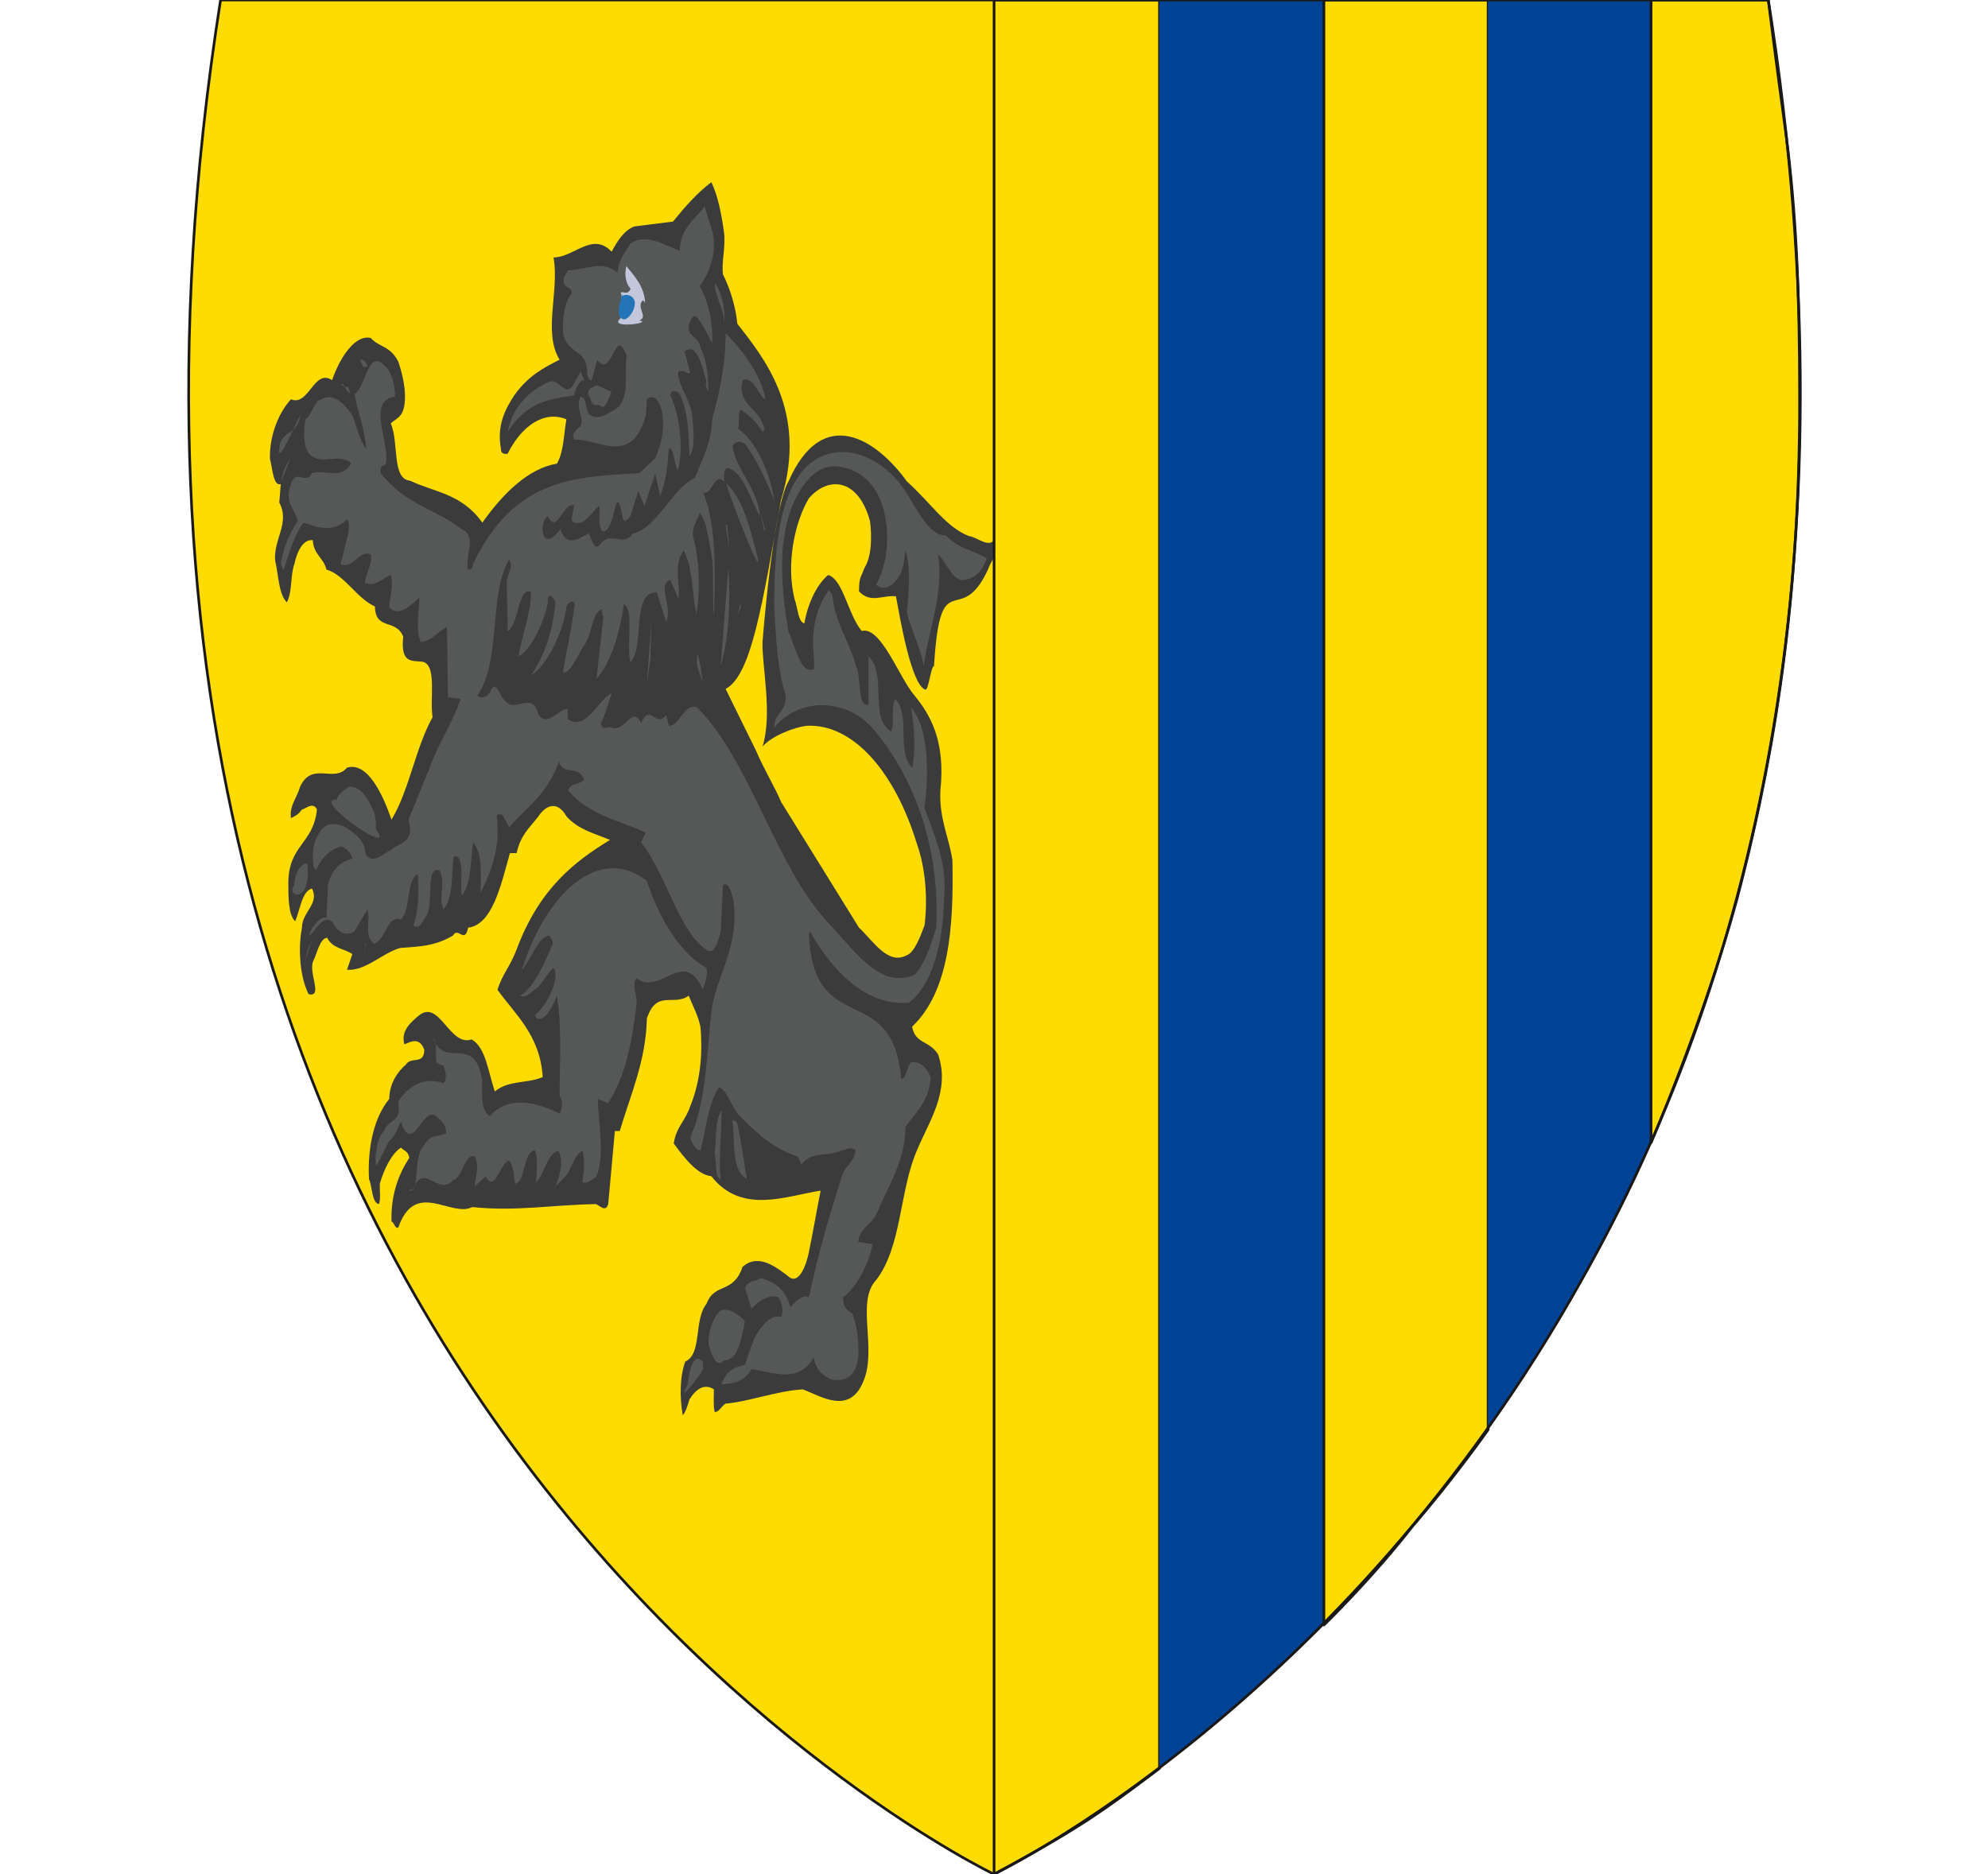 <svg xmlns="http://www.w3.org/2000/svg" xml:space="preserve" width="506.872" height="477.883" fill-rule="evenodd" stroke-linejoin="round" stroke-width="28.222" preserveAspectRatio="xMidYMid" version="1.2" viewBox="0 0 13411 12644"><defs class="ClipPathGroup"><clipPath id="a" clipPathUnits="userSpaceOnUse"><path d="M0 0h13411v12644H0z"/></clipPath></defs><g class="SlideGroup"><g class="Slide" clip-path="url(#a)"><g class="Page"><g class="com.sun.star.drawing.ClosedBezierShape"><path fill="none" d="M1273 0h10872v12646H1273z" class="BoundingBox"/><path fill="#FFDC00" d="M11929 0c1483 9442-5224 12645-5224 12645S1 9442 1488 0h10441Z"/></g><g class="com.sun.star.drawing.ClosedBezierShape"><path fill="none" d="M1821 1229h4913v8321H1821z" class="BoundingBox"/><path fill="#3B3B3B" d="M5269 3373c187-605-125-968-295-1189-10-107-46-232-97-333-10-87 18-181 8-277-18-132-41-249-86-345-97 73-181 170-259 266l-262 33c-69 28-112 97-152 170-130-137-254 39-392 39 41 226-73 505 41 690-102 51-211 107-305 239-63 97-119 203-91 361 0 40 28 35 45 35 97-193 249-294 397-233-18 101-18 221-64 299-185 31-355 189-503 398-142-198-323-204-488-283-125-10-74-262-130-386 33-33 79-38 92-125 15-94-13-208-41-292-56-109-130-96-186-160-104-23-205 125-261 285-120-82-158 180-277 129-74 79-146 231-142 401 18 69 23 188 73 171l-10 125c74 135-40 249-28 391 23 97 23 226 79 282 38-68 23-185 51-259 18-86 61-170 124-160 5 97 74 119 92 198 124 36 203 193 327 249 5 165 140 79 191 203-20 188 63 160 132 170 97 23 46 249 66 374-117 211-157 493-277 691-61-176-162-391-300-351-88 107-236-46-317 130-20 73-74 129-61 211 23-13 46-18 74-59 23 0 73-56 101 0-23 234-193 239-193 498 0 97 0 211 46 257 33-74 46-206 114-221 51 106-68 157-68 264-28 147-13 335 45 449 102 21-7-147 33-228 23-43 41-148 92-153 38 74 107 69 170 110l-36 106c125 10 239-114 359-147 124-10 231-10 356-84 33-63 79 61 102-53 165-21 221-287 282-503h45c28-125 87-170 148-249 45-69 124-112 188 0 78 91 198 119 294 160-238 145-477 328-630 739-45 119-96 165-129 272 114 160 289 307 305 589-107 46-226 18-323 97-43-125-61-300-157-351-149 51-217-277-357-160-41 36-124 97-96 193 45-18 101-51 134 36 0 106-89 43-124 101-51 43-112 125-112 231-102 126-147 319-137 540 23 51 18 162 68 170 11-30 5-91 5-137 28-97 79-203 143-244 15 18 50 23 56 69-69 106-125 243-120 429 23 13 23 51 46 41 114-328 355-64 499-138 289 31 543-15 833-20 23 5 66 61 84 0l45-493h33c74-250 176-471 183-760 66-198 181-79 282-153 28 69 64 135 79 209 18 198-5 381-69 538-33 98-94 138-111 250 68 92 157 211 254 221 203 259 497 135 737 97-28 142-52 282-80 419-17 84-63 203-124 170-96-74-216-170-323-74-63 186-188 102-243 249-87 107-28 338-143 389-38 101-38 244-17 363 17-18 35-69 45-107 46-73 102-109 165-68 0 51-5 106 5 152 28 5 46-40 74-56 153-12 346-86 521-96 120 45 313 175 407-51 97-221-51-539 87-686 175-226 157-604 276-876 79-193 227-397 143-646-59-97-153-69-176-188 249-236 282-668 272-1125-23-153-91-282-81-470 36-341-74-516-175-640-102-117-226-470-356-435-96-119-124-345-226-378-79 66-138 195-161 327-43-12-43-101-66-165-58-236 0-515 96-678 131-153 334-138 413 153 13 101 13 236-38 317-23 66-36 56-36 157 79 84 160 23 249 33 28 148 102 595 198 630 23 5 36-152 59-160 43-711 175-236 366-655 30-86 96-124 50-216-33 92-124 0-180-5-157-61-259-226-419-369-203-282-567-526-799 0-106 181-175 1083-175 1083-5 162 69 485 0 706 64-74 216-130 295-140 318-18 600 315 747 798 56 157 74 361 51 548-28 74-68 186-124 204-125 63-221-97-318-188l-526-849c-33-83-112-213-171-350l-203-412c175-91 249-579 374-1275Z"/></g><g class="com.sun.star.drawing.PolyPolygonShape"><path fill="none" d="M5133 3475h30v111h-30z" class="BoundingBox"/><path fill="#565757" d="M5133 3482v-7l29 97-5 13-24-103Z"/></g><g class="com.sun.star.drawing.ClosedBezierShape"><path fill="none" d="M2534 5858h2237v2179H2534z" class="BoundingBox"/><path fill="#565757" d="M4364 5943c89 277 236 494 401 588 15 41-13 109-23 147-129-293-289 46-447-78-33 40 0 109 0 165-28 254-73 493-193 678l-68-28c0 159 50 379-11 522-33 28-63 51-96 40 13-58 18-142 5-210-38 0-74 96-102 152l-83 86c28-68 56-165 22-238-73 0-101 170-153 210 5-68 15-165-8-216-88 23-55 204-134 227-5-33-5-120-41-158-56 10-96 226-157 107l-74 68c0-40 38-142 0-203-69-18-79 140-147 163-97 106-198-125-267 56l-33 12c84 28 28-231 102-299 45-87 91-59 152-87 5-51-28-84-56-107-101-107-165 272-249 28-18 36-40 102-79 130l-86 170c-14-46 0-193 51-236 28-86 124-51 96-199 79-125 193-165 305-125 23-17 18-68 8-96-8-46-41-18-46-46l-5 18c-18-69 10-137-30-188 81 231 284-33 335 295 0 91-13 198 51 239 134-148 327-87 471-17 22-42 22-80 0-121 0-208 17-465-18-673-28 69-79 175-136 152l-13-22c60-46 121-148 139-249 0-28 0-56-13-69-33 23-74 104-113 137-40 23-68 69-114 51 91-51 161-208 222-351 0-28-18-41-23-56-75 5-125 168-186 232 158-504 514-856 844-601Z"/></g><g class="com.sun.star.drawing.ClosedBezierShape"><path fill="none" d="M1895 1392h4762v7950H1895z" class="BoundingBox"/><path fill="#565757" d="M6232 4494c28-241 135-470 97-752 51 41 101 188 175 170 61-5 125-51 152-147-91-51-193-64-276-153-138 6-226-267-341-387-157-170-396-243-577-96-211 183-239 585-239 969 13 205 18 403 74 579 22 124-74 124-74 231 170-203 476-198 659 0 264 305 462 780 434 1351-38 120-79 252-147 318-221 96-389-140-564-333-369-373-535-1105-903-1471-84-35-117 125-190 125l-18-74c-74 94-107-86-170 56-56-130-115 69-198 28-23-10-61 28-74-28 33-56 51-137 74-203-92 43-171 259-295 175 0-18-5-41 0-69-61-5-130 125-198 41-38-170-158-8-226-96-28-13-56-138-92-79-20 56-73 71-94 43 163-236 74-688 214-917 35 58-23 104-16 170l6 313c73-36 73-313 157-262 0 147-61 284-84 432 79-36 170-221 198-363v-33c16-28 38 0 51 33-18 188-68 350-165 492 97-56 216-277 239-464 10-23 38-51 56-18-18 160-56 312-79 459 38 23 96-101 135-170 58-61 58-226 124-254l13 56-46 414c102-114 158-317 185-505 69 45 18 251 41 386l5 5c97-112 0-470 175-470l64 198c46-101-64-249 28-282l56 130c12-102-38-237 35-328 61 119 56 290 84 429 28-147 23-373-23-525-5-69 28-102 46-158 51 61 61 191 84 305 13 114 0 267 13 396 5-272 22-612-74-839 61 23 79-147 142-69 0-28-8-101 28-94 102 28 147 204 213 324-10-179-157-308-185-471 23-46 61-30 84-18 73 97 147 249 198 384-28-191-125-407-244-485 13-51-5-102 18-130 51 38 101 74 147 152l13-17c-31-158-188-153-147-333 66-31 101 84 147 130l5-18c-51-193-170-328-267-430 0 227-45 412-91 582-5 160-66 267-117 396-147 64-262 347-419 375-59 96-153-28-226 81-36 28-51-41-69-81-56 18-142 109-193-28-33 35-73 96-112 46-17-46-7-115 28-135 61 129 102-97 176-74 0 38-36 112 5 117 68 23 114-74 165-112 10 61-13 135 23 171 89 15 83-370 134-102 10 66 51 5 56-8l51-163 41 102 73-217 33 148c41-97 51-209 59-318 33-10 33 97 61 148 40-158 12-374-51-508 5-46 51-28 63-8 56 114 61 262 66 419 46-61 23-203 18-282-18-107-84-175-96-282 28-35 68 20 83 0l-38-142c84-69 120 107 148 203-13 28 5 46 10 69 5-110-10-216-51-300-15-86-102-69-74-165 18-38 28-56 51-38 41 51 74 117 102 175 7-132-23-279-84-386 61-79 124-231 84-373l-51-165c-56 81-163 142-168 299-104-38-221-117-330-51-38 59-84 120-89 199-109-89-211-16-335-16-10 28-33 38-28 84 18 46 46 23 56 69-51 61-66 170-61 271 33 158 170 97 163 282 7 13 12 41 30 36l38-137c102 137 119-244 198-28-18 114 28 300-79 363-50 28-114 74-165 38-38-28-22-124-66-124-45 78 51 180-23 216-17 22-35 33-22 73 170-5 391 181 485-165l7-106c56-56 107 45 107 129 10 102-18 188-51 267l-106 101c-414 28-839 18-1123 613 0 28-15 39-33 39-23-102 63-226-41-272-181-142-379-163-549-380-5-68 22-40 35-63 28-140-132-429 61-452 5-79-28-181-74-214-111-109-119 145-198 196 18 114 69 234 79 368-38-33-66-152-94-226-63-89-132-152-211-106-45 5-61 106-106 134-13 86-18 211 45 249 79 58 176-23 264 46-60 119-180 40-264 68-50 97-119-68-155 120-15 90 41 130 59 204-51 74-97 170-114 289l17 44c33-102 74-242 135-323 96 31 198 74 295-23 35 46-16 165-28 244l-18 58c81 44 132-104 206-63 10 63-31 119-41 188 63 38 119-31 175-51 23 79-10 153-10 219 66 68 140-11 203-66 0 78-28 226 10 299 74-5 115-73 176-101l7 475 85 10c-52 160-153 307-209 465l-142 350c45 165-69 153-115 203-51 18-129 110-175 28-5-101-84-144-135-180-63-28-147-46-193 69-28 45-33 129-23 198l18 23c38-92 102-143 170-161 28 13 66 41 74 82-63 20-137 56-165 180 0 10-10 249-10 221-36-18-97 56-114 107v12c45-35 83-137 152-96 41 84 102 102 152 66l87-147c23 81-28 177 45 233 79-28 84-193 181-165 68-68 33-259 112-305 12 97 7 249-28 346 35 28 63-23 78-51 69-79-5-350 97-322 46 78-10 185 28 264 68-79 51-226 68-356 47-18 57 69 52 137 0 43-5 89 5 125 64-82 59-257 74-358 68 73 51 233 51 340 68-137 137-300 109-516 5-23 28-10 38-10l46 84c114-130 261-226 335-442 33 97 135 18 170 124-40 36-81 13-109 69 152 175 351 203 526 285l-33 66c170 210 261 622 452 731 46 23 68-63 86-132l15-310c36-28 59 51 69 97 46 294-96 485-142 718-38 305-33 634-148 888 18 53 41 86 69 86 41-152 51-312 125-425 55 10 96 164 152 204 124 130 249 226 381 262l23 56c62-92 186-56 260-92 28 0 63-38 107-5-11 74-61 102-84 148-92 276-170 553-232 843-41-18-87 23-125 68-41-147-124-170-198-198-41 28-74 10-109 66l45 143c56-64 120-97 181-79 18 28 40 89 18 134-74-22-135 64-181 143l-63 180c-56 13-125 28-158 132 61-7 148-7 203-104 138 18 313 104 421-79 5 79 68 130 114 148 84 17 175-5 185-163 5-114-10-198-40-279-33-23-66-44-61-112 84-64 165-203 198-358l-97-15c5-92 92-115 125-194 79-188 193-355 193-581 61-92 162-170 170-336-36-84-81-107-132-102-33 41-33 114-66 114-59-680-594-261-623-980l5-18c181 318 412 505 669 483 157-115 231-402 236-686 28-254-61-429-130-628 28-215 33-538-91-678 18 112 35 277 8 407-110-107-8-356-115-465-33 73 0 152-28 221-152-97-23-384-152-508v327c-79 18-46-193-86-266-44-163-140-287-158-475l-23-33c-61 84-101 190-106 322-6 61 10 130 5 209-85 50-126-153-172-249-50-295-78-628 41-885 79-163 176-242 288-231 137 12 279 106 323 336 35 185 0 350-61 462 56 46 111 13 162-66 18-40 31-104 36-165 38 107 23 290 10 414-5 33 102 269 114 366Z"/></g><g class="com.sun.star.drawing.ClosedBezierShape"><path fill="none" d="M4821 1908h68v274h-68z" class="BoundingBox"/><path fill="#565757" d="M4885 2181c0-102-64-181-64-273 56 69 74 212 64 273Z"/></g><g class="com.sun.star.drawing.ClosedBezierShape"><path fill="none" d="M2428 2425h53v52h-53z" class="BoundingBox"/><path fill="#565757" d="M2480 2475h-29l-23-47c5-9 40 0 52 47Z"/></g><g class="com.sun.star.drawing.ClosedBezierShape"><path fill="none" d="M3424 2507h518v411h-518z" class="BoundingBox"/><path fill="#565757" d="M3941 2565c-35 0-63 67-68 103-161 22-325 45-449 249 33-189 171-295 282-342 64-23 102 98 154 33l58-101 23 58Z"/></g><g class="com.sun.star.drawing.ClosedBezierShape"><path fill="none" d="M2304 2587h57v69h-57z" class="BoundingBox"/><path fill="#565757" d="M2355 2650c16 23-12-57-12-42-17 14-29-5-39-15 10-27 27 47 51 57Z"/></g><g class="com.sun.star.drawing.ClosedBezierShape"><path fill="none" d="M3967 2598h159v149h-159z" class="BoundingBox"/><path fill="#565757" d="M4125 2643c-61 164-61 80-98 90-38 8-38-43-60-75 0-50 38-38 55-60 34 10 70 33 103 45Z"/></g><g class="com.sun.star.drawing.ClosedBezierShape"><path fill="none" d="M1882 2802h145v256h-145z" class="BoundingBox"/><path fill="#565757" d="M1889 2990c-40 223 125-183 136-188-16 125-103 102-136 188Z"/></g><g class="com.sun.star.drawing.ClosedBezierShape"><path fill="none" d="M1894 3078h72v182h-72z" class="BoundingBox"/><path fill="#565757" d="M1895 3255c0 23 0-80 70-170v-7l-70 177Z"/></g><g class="com.sun.star.drawing.ClosedBezierShape"><path fill="none" d="M4900 3261h216v533h-216z" class="BoundingBox"/><path fill="#565757" d="M5112 3766c33 175-250-576-208-499 110 97 162 319 208 499Z"/></g><g class="com.sun.star.drawing.PolyPolygonShape"><path fill="none" d="M4894 3543h26v172h-26z" class="BoundingBox"/><path fill="#565757" d="m4919 3714-24-171h11l13 171Z"/></g><g class="com.sun.star.drawing.ClosedBezierShape"><path fill="none" d="M4862 3833h59v657h-59z" class="BoundingBox"/><path fill="#565757" d="m4862 4489 51-656c16 190 5 486-51 656Z"/></g><g class="com.sun.star.drawing.PolyPolygonShape"><path fill="none" d="M4972 4064h26v93h-26z" class="BoundingBox"/><path fill="#565757" d="m4973 4156 24-92v45h-5l-19 47Z"/></g><g class="com.sun.star.drawing.PolyPolygonShape"><path fill="none" d="M4364 4206h30v408h-30z" class="BoundingBox"/><path fill="#565757" d="m4364 4613 29-407-5 237-24 170Z"/></g><g class="com.sun.star.drawing.ClosedBezierShape"><path fill="none" d="M4702 4414h39v191h-39z" class="BoundingBox"/><path fill="#565757" d="m4739 4604-37-115v-74c18 12 37 167 37 189Z"/></g><g class="com.sun.star.drawing.ClosedBezierShape"><path fill="none" d="M2235 5308h328v346h-328z" class="BoundingBox"/><path fill="#565757" d="M2525 5484c5 36 15 51 10 110 158 209-452-213-262-199 7-42 53-64 81-87 80-4 126 73 171 176Z"/></g><g class="com.sun.star.drawing.ClosedBezierShape"><path fill="none" d="M1973 5824h105v213h-105z" class="BoundingBox"/><path fill="#565757" d="M2072 5824c36 279-149 228-86 148 0-79 39-143 86-148Z"/></g><g class="com.sun.star.drawing.PolyPolygonShape"><path fill="none" d="M2055 6340h54v154h-54z" class="BoundingBox"/><path fill="#565757" d="m2055 6493 52-153-31 66-21 87Z"/></g><g class="com.sun.star.drawing.PolyPolygonShape"><path fill="none" d="M2451 6368h17v109h-17z" class="BoundingBox"/><path fill="#565757" d="M2462 6368h5l-16 108 11-62v-46Z"/></g><g class="com.sun.star.drawing.ClosedBezierShape"><path fill="none" d="M4820 7488h49v468h-49z" class="BoundingBox"/><path fill="#565757" d="M4863 7954c-42 5-29-125-42-171 13-109 0-217 47-295 0 181-24 352-5 466Z"/></g><g class="com.sun.star.drawing.ClosedBezierShape"><path fill="none" d="M4939 7559h100v397h-100z" class="BoundingBox"/><path fill="#565757" d="m4991 7664 47 290c-110-58-76-257-98-393 39-12 39 56 51 103Z"/></g><g class="com.sun.star.drawing.ClosedBezierShape"><path fill="none" d="M4780 8836h247v361h-247z" class="BoundingBox"/><path fill="#565757" d="M5025 8913c-51 325-126 236-159 281-45 16-63-58-86-120-4-97 35-199 86-235 62-9 108 23 159 74Z"/></g><g class="com.sun.star.drawing.ClosedBezierShape"><path fill="none" d="M4616 9168h131v229h-131z" class="BoundingBox"/><path fill="#565757" d="M4744 9192c-5 15 0 28 0 34 22 5-200 284-104 115 5-69 34-235 104-149Z"/></g><g class="com.sun.star.drawing.ClosedBezierShape"><path fill="none" d="M4170 1796h184v395h-184z" class="BoundingBox"/><path fill="#C2C7DB" d="M4352 2045c-5-7-5-17-18-17-43 50 41 106-20 134 94 18-221 59-126-15-22-51 20-119 0-171 10-18 43 24 66-28-28-28-46-92-28-152 52 66 121 134 126 249Z"/></g><g class="com.sun.star.drawing.ClosedBezierShape"><path fill="none" d="M4174 1981h110v175h-110z" class="BoundingBox"/><path fill="#2475B7" d="M4198 1981c-11 46-45 144-5 167 27 28 84-36 89-93 8-57-56-79-84-57v-17Z"/></g><g class="com.sun.star.drawing.ClosedBezierShape"><path fill="none" d="M6697-9h1135v12670H6697z" class="BoundingBox"/><path fill="#FFDC00" d="M7283 12314c216-134 539-383 539-383V0H6706v12645s363-193 577-331Z"/><path fill="none" stroke="#1B1918" stroke-linejoin="miter" stroke-width="18" d="M7283 12314c216-134 539-383 539-383V0H6706v12645s363-193 577-331Z"/></g><g class="com.sun.star.drawing.ClosedBezierShape"><path fill="none" d="M7821 0h1112v11932H7821z" class="BoundingBox"/><path fill="#004394" d="M8932 10963V0H7821v11931s567-419 1111-968Z"/></g><g class="com.sun.star.drawing.ClosedBezierShape"><path fill="none" d="M8922-9h1127v10996H8922z" class="BoundingBox"/><path fill="#FFDC00" d="M9526 10301c287-333 513-655 513-655V0H8931v10964s322-312 595-663Z"/><path fill="none" stroke="#1B1918" stroke-linejoin="miter" stroke-width="18" d="M9526 10301c287-333 513-655 513-655V0H8931v10964s322-312 595-663Z"/></g><g class="com.sun.star.drawing.ClosedBezierShape"><path fill="none" d="M10037 0h1103v9646h-1103z" class="BoundingBox"/><path fill="#004394" d="M10679 8631c356-635 460-922 460-922V0h-1101v9645s277-373 641-1014Z"/></g><g class="com.sun.star.drawing.ClosedBezierShape"><path fill="none" d="M11129-9h1022v7764h-1022z" class="BoundingBox"/><path fill="#FFDC00" d="M11715 6075c214-812 430-1909 425-3402 0-714-23-1231-91-1762-74-538-120-911-120-911h-791v7710s356-825 577-1635Z"/><path fill="none" stroke="#1B1918" stroke-linejoin="miter" stroke-width="18" d="M11715 6075c214-812 430-1909 425-3402 0-714-23-1231-91-1762-74-538-120-911-120-911h-791v7710s356-825 577-1635Z"/></g><g fill="none" class="com.sun.star.drawing.ClosedBezierShape"><path d="M1264-9h10892v12665H1264z" class="BoundingBox"/><path stroke="#1B1918" stroke-linejoin="miter" stroke-width="18" d="M11929 0c607 3848-145 6668-1260 8637-1608 2880-3964 4008-3964 4008S1 9442 1488 0h10441Z"/></g></g></g></g></svg>
